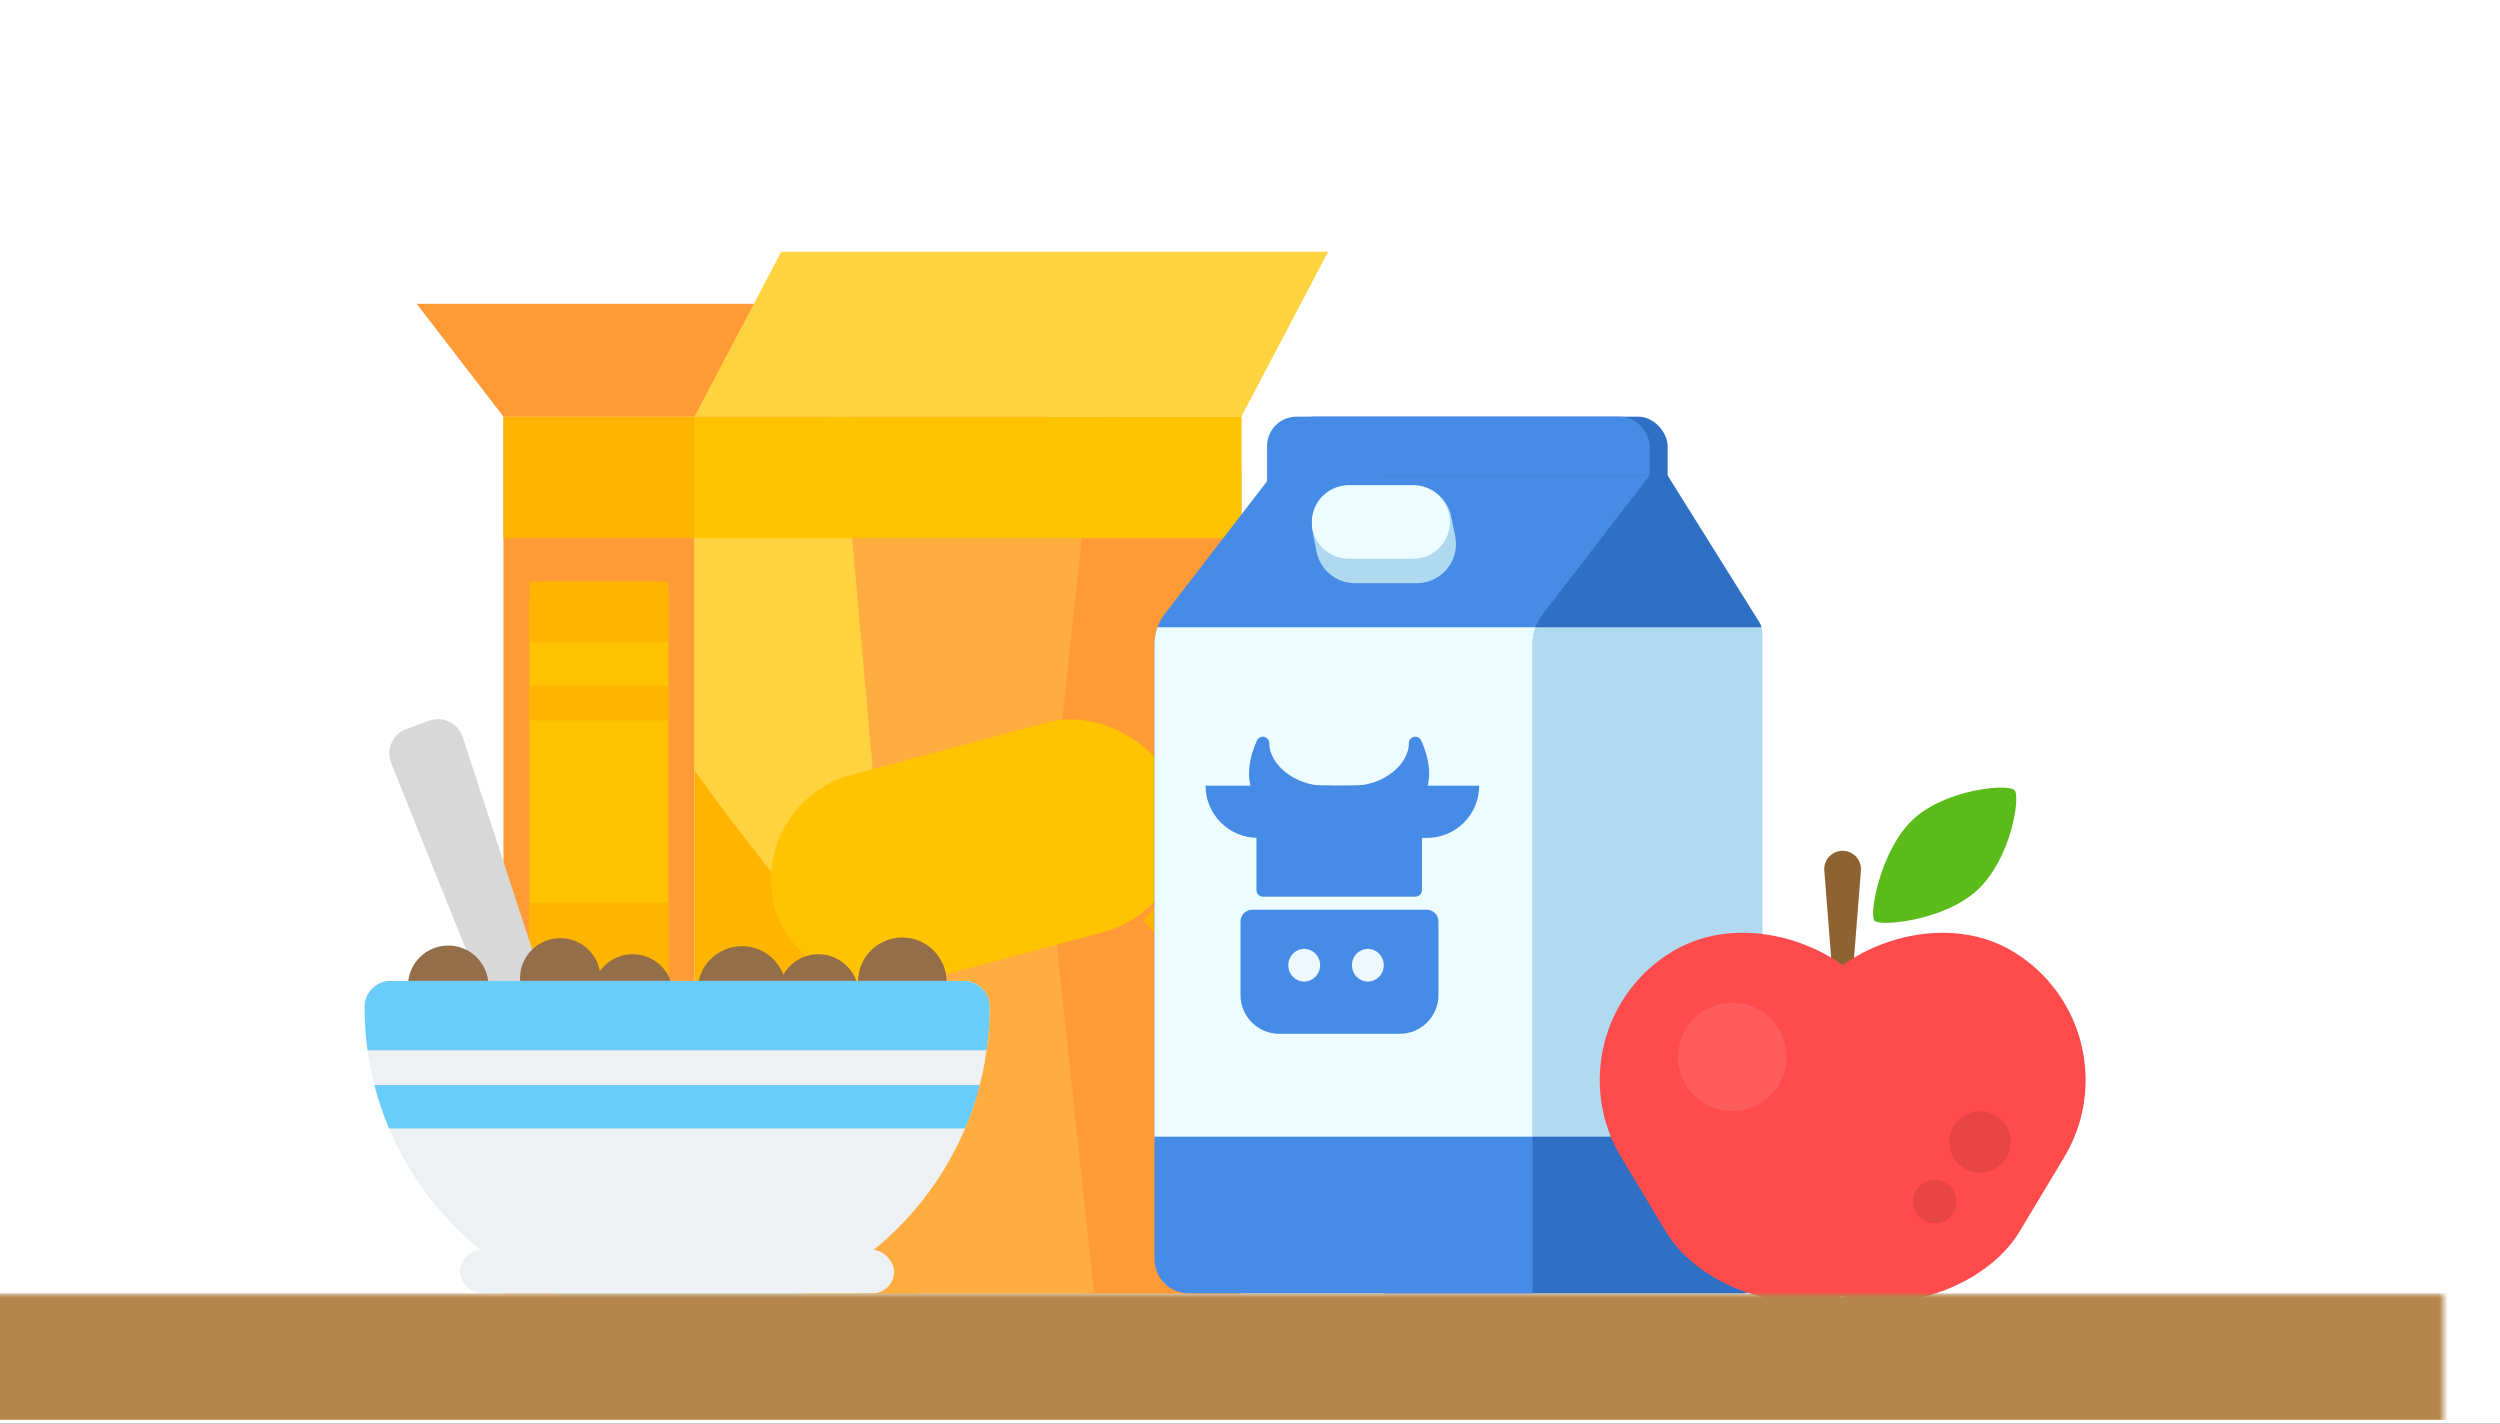 <svg xmlns="http://www.w3.org/2000/svg" xmlns:xlink="http://www.w3.org/1999/xlink" width="288" height="164" viewBox="0 0 288 164">
  <rect x="0" y="0" width="288" height="164" fill="#333333" stroke="none"/>
  <defs>
    <rect id="exp_breakfast-a" width="288" height="164"/>
    <path id="exp_breakfast-c" d="M46.036,101 L18.804,101 L23,54 L41,54 L46.036,101 Z"/>
  </defs>
  <g fill="none" fill-rule="evenodd">
    <mask id="exp_breakfast-b" fill="#fff">
      <use xlink:href="#exp_breakfast-a"/>
    </mask>
    <use fill="#FFF" xlink:href="#exp_breakfast-a"/>
    <g mask="url(#exp_breakfast-b)">
      <g transform="translate(48 29)">
        <polygon fill="#FF9B37" points="10 6 73 6 63 19 0 19" transform="matrix(-1 0 0 1 73 0)"/>
        <rect width="22" height="101" x="10" y="19" fill="#FF9B37"/>
        <g transform="translate(13 38)">
          <rect width="16" height="52" fill="#FFC300" rx="2"/>
          <rect width="16" height="7" fill="#FFB400"/>
          <rect width="16" height="4" y="12" fill="#FFB400"/>
          <rect width="16" height="9" y="37" fill="#FFB400"/>
        </g>
        <g transform="translate(32 19)">
          <rect width="63" height="101" fill="#FFB400"/>
          <path fill="#FFD23F" d="M15.575,0 L17.845,0 L33.059,56.738 L18.849,64.593 C11.362,55.804 5.079,47.855 -1.20947696e-11,40.745 L0,6.966 L15.575,1.77635684e-15 Z"/>
          <path fill="#FF9B37" d="M47.226,0 L49.496,0 L63,6.04 L63,43.599 C58.315,49.965 52.722,56.963 46.222,64.593 L32.012,56.738 L47.226,0 Z"/>
          <path fill="#FFAD40" d="M22,57 L17,1 L46,1 L40,57 L22,57 Z"/>
          <path fill="#FFD23F" d="M25.843,101 L0,101 L0,83.203 C5.529,75.04 12.812,65.654 21.849,55.045 L36.059,62.901 L25.843,101 Z"/>
          <path fill="#FF9B37" d="M63,72.039 L63,101 L45.228,101 L35.012,62.901 L49.222,55.045 C54.388,61.11 58.981,66.774 63,72.039 Z"/>
          <use fill="#FFAD40" xlink:href="#exp_breakfast-c"/>
        </g>
        <rect width="63" height="14" x="32" y="19" fill="#FFC300"/>
        <rect width="22" height="14" x="10" y="19" fill="#FFB400"/>
        <rect width="48.345" height="25" x="40.412" y="56.83" fill="#FFC300" rx="12.5" transform="rotate(-15 64.584 69.33)"/>
        <polygon fill="#FFD23F" points="42 0 105 0 95 19 32 19"/>
      </g>
    </g>
    <g mask="url(#exp_breakfast-b)">
      <g transform="translate(42 82)">
        <path fill="#D8D8D8" fill-rule="nonzero" d="M13.628,-0.067 L16.404,-0.067 C18.061,-0.067 19.404,1.276 19.404,2.933 C19.404,2.966 19.403,2.999 19.402,3.032 L17.882,49.16 C17.831,50.706 16.563,51.933 15.016,51.933 L15.016,51.933 C13.469,51.933 12.201,50.706 12.15,49.16 L10.629,3.032 C10.575,1.376 11.873,-0.011 13.529,-0.066 C13.562,-0.067 13.595,-0.067 13.628,-0.067 Z" transform="rotate(-20 15.016 25.933)"/>
        <g transform="translate(5 26)">
          <ellipse cx="56.943" cy="5.093" fill="#946D49" rx="5.099" ry="5.093"/>
          <ellipse cx="4.635" cy="5.556" fill="#946D49" rx="4.635" ry="4.63"/>
          <ellipse cx="38.474" cy="6.093" fill="#946D49" rx="5.099" ry="5.093"/>
          <ellipse cx="47.281" cy="6.556" fill="#946D49" rx="4.635" ry="4.63"/>
          <ellipse cx="25.885" cy="6.556" fill="#946D49" rx="4.635" ry="4.63"/>
          <ellipse cx="17.542" cy="4.704" fill="#946D49" rx="4.635" ry="4.63"/>
        </g>
        <g transform="translate(0 31)">
          <g fill-rule="nonzero">
            <path fill="#EDF1F4" d="M0,3 C0,1.343 1.343,0 3,0 L69,0 C70.657,0 72,1.343 72,3 C72,22.882 55.882,39 36,39 C16.118,39 0,22.882 0,3 Z"/>
            <path fill="#6ACCF9" d="M3 0L69 0C70.657 0 72 1.343 72 3 72 4.697 71.883 6.366 71.656 8L.344 8C.117 6.366 0 4.697 0 3 0 1.343 1.343 0 3 0zM70.866 12C70.423 13.72 69.857 15.39 69.176 17L2.824 17C2.143 15.39 1.577 13.72 1.134 12L70.866 12z"/>
          </g>
          <rect width="50" height="5" x="11" y="31" fill="#EDF1F4" rx="2.5"/>
        </g>
      </g>
    </g>
    <g mask="url(#exp_breakfast-b)">
      <g transform="translate(133 48)">
        <rect width="44.074" height="11.285" x="15.037" fill="#3070C4" rx="3.385"/>
        <rect width="44.074" height="15.799" x="12.963" fill="#468CE7" rx="3.385"/>
        <path fill="#3070C4" d="M26.444,6.771 L59.111,6.771 L69.657,23.643 C69.881,24.002 70,24.416 70,24.839 L70,98.743 C70,99.99 68.99,101 67.743,101 L26.444,101 L26.444,6.771 Z"/>
        <rect width="29.037" height="58.682" fill="#DEFFFF" opacity=".736" transform="translate(40.963 24.263)"/>
        <g transform="translate(0 6.771)">
          <path fill="#468CE7" d="M13.481,0 L57.037,0 L44.729,15.969 C43.968,16.956 43.556,18.167 43.556,19.414 L43.556,94.229 L3.95,94.229 C1.768,94.229 -1.509216e-15,92.461 -1.77635684e-15,90.279 L-5.32907052e-15,19.414 C-6.03513347e-15,18.167 0.413,16.956 1.173,15.969 L13.481,0 Z"/>
          <path fill="#EDFDFF" d="M43.893,17.492 C43.671,18.104 43.556,18.754 43.556,19.414 L43.556,21.935 L43.556,76.173 L0,76.173 L0,19.414 C-5.70293198e-15,18.754 0.116,18.104 0.337,17.492 L43.893,17.492 Z"/>
        </g>
        <g transform="translate(5 7)">
          <g transform="translate(.881 30.24)">
            <path fill="#468CE7" d="M5.379 19.561L25.476 19.561C26.224 19.561 26.831 20.167 26.831 20.915L26.831 29.386C26.831 31.854 24.83 33.855 22.362 33.855L8.493 33.855C6.025 33.855 4.025 31.854 4.025 29.386L4.025 20.915C4.025 20.167 4.631 19.561 5.379 19.561zM10.334 5.266L20.459 5.266C22.927 5.266 24.927 7.267 24.927 9.735L24.927 17.311C24.927 17.722 24.594 18.056 24.183 18.056L6.61 18.056C6.199 18.056 5.865 17.722 5.865 17.311L5.865 9.735C5.865 7.267 7.866 5.266 10.334 5.266z"/>
            <path fill="#468CE7" d="M0,5.266 L31.526,5.266 L31.526,5.266 C31.526,8.59 28.831,11.285 25.507,11.285 L6.019,11.285 C2.695,11.285 4.07071755e-16,8.59 0,5.266 Z"/>
            <ellipse cx="11.364" cy="25.955" fill="#EDF9FF" rx="1.833" ry="1.881"/>
            <ellipse cx="18.696" cy="25.955" fill="#EDF9FF" rx="1.833" ry="1.881"/>
            <path fill="#468CE7" stroke="#468CE7" stroke-linecap="round" stroke-linejoin="round" stroke-width="1.49" d="M13.747,6.019 C9.898,6.019 6.598,3.291 6.598,0.376 C5.468,2.915 5.468,5.016 6.598,6.68 C13.931,6.239 16.314,6.019 13.747,6.019 Z"/>
            <path fill="#468CE7" stroke="#468CE7" stroke-linecap="round" stroke-linejoin="round" stroke-width="1.49" d="M24.012,6.019 C20.162,6.019 16.862,3.291 16.862,0.376 C15.732,2.915 15.732,5.016 16.862,6.68 C24.195,6.239 26.578,6.019 24.012,6.019 Z" transform="matrix(-1 0 0 1 41.025 0)"/>
          </g>
          <path fill="#AFD9EF" d="M17.644,0.899 L24.764,0.899 C26.917,0.899 28.77,2.419 29.191,4.53 L29.642,6.787 C30.129,9.232 28.543,11.609 26.098,12.097 C25.807,12.155 25.511,12.184 25.215,12.184 L18.095,12.184 C15.942,12.184 14.089,10.665 13.668,8.554 L13.218,6.297 C12.73,3.852 14.316,1.475 16.761,0.987 C17.052,0.929 17.348,0.899 17.644,0.899 Z"/>
          <path fill="#EDFDFF" d="M17.358,0.899 L24.798,0.899 C27.135,0.899 29.03,2.794 29.03,5.131 L29.03,5.131 C29.03,7.468 27.135,9.363 24.798,9.363 L17.358,9.363 C15.021,9.363 13.126,7.468 13.126,5.131 L13.126,5.131 C13.126,2.794 15.021,0.899 17.358,0.899 Z"/>
        </g>
      </g>
    </g>
    <g mask="url(#exp_breakfast-b)">
      <g transform="translate(177 87)">
        <path fill="#743D00" d="M35.268,11.011 L35.268,11.011 C36.437,11.011 37.385,11.958 37.385,13.128 C37.385,13.183 37.383,13.239 37.379,13.294 L36.391,25.806 C36.345,26.392 35.856,26.844 35.268,26.844 L35.268,26.844 C34.68,26.844 34.191,26.392 34.145,25.806 L33.158,13.294 C33.066,12.129 33.936,11.109 35.102,11.017 C35.157,11.013 35.213,11.011 35.268,11.011 Z" opacity=".807"/>
        <rect width="34.568" height="44.583" x="9.871" y="19.417" fill="#FF4B4B" rx="17.284" transform="rotate(-31 27.155 41.709)"/>
        <rect width="34.568" height="44.583" x="26.114" y="19.417" fill="#FF4B4B" rx="17.284" transform="scale(-1 1) rotate(-31 0 198.197)"/>
        <ellipse cx="22.565" cy="34.761" fill="#FF5D5D" rx="6.247" ry="6.25"/>
        <path fill="#5ABB1A" d="M47.002,22.576 C48.089,22.576 52.571,16.757 52.505,11.632 C52.439,6.507 47.958,0.52 47.002,0.52 C46.046,0.52 41.504,6.418 41.499,11.632 C41.494,16.846 45.916,22.576 47.002,22.576 Z" transform="rotate(-133 47.002 11.548)"/>
        <ellipse cx="51.094" cy="44.552" fill="#E74444" rx="3.54" ry="3.542"/>
        <ellipse cx="45.888" cy="51.427" fill="#E74444" rx="2.499" ry="2.5"/>
      </g>
    </g>
    <rect width="300.686" height="14.558" x="-6.5" y="149" fill="#B4864B" mask="url(#exp_breakfast-b)" rx="3.669"/>
  </g>
</svg>
